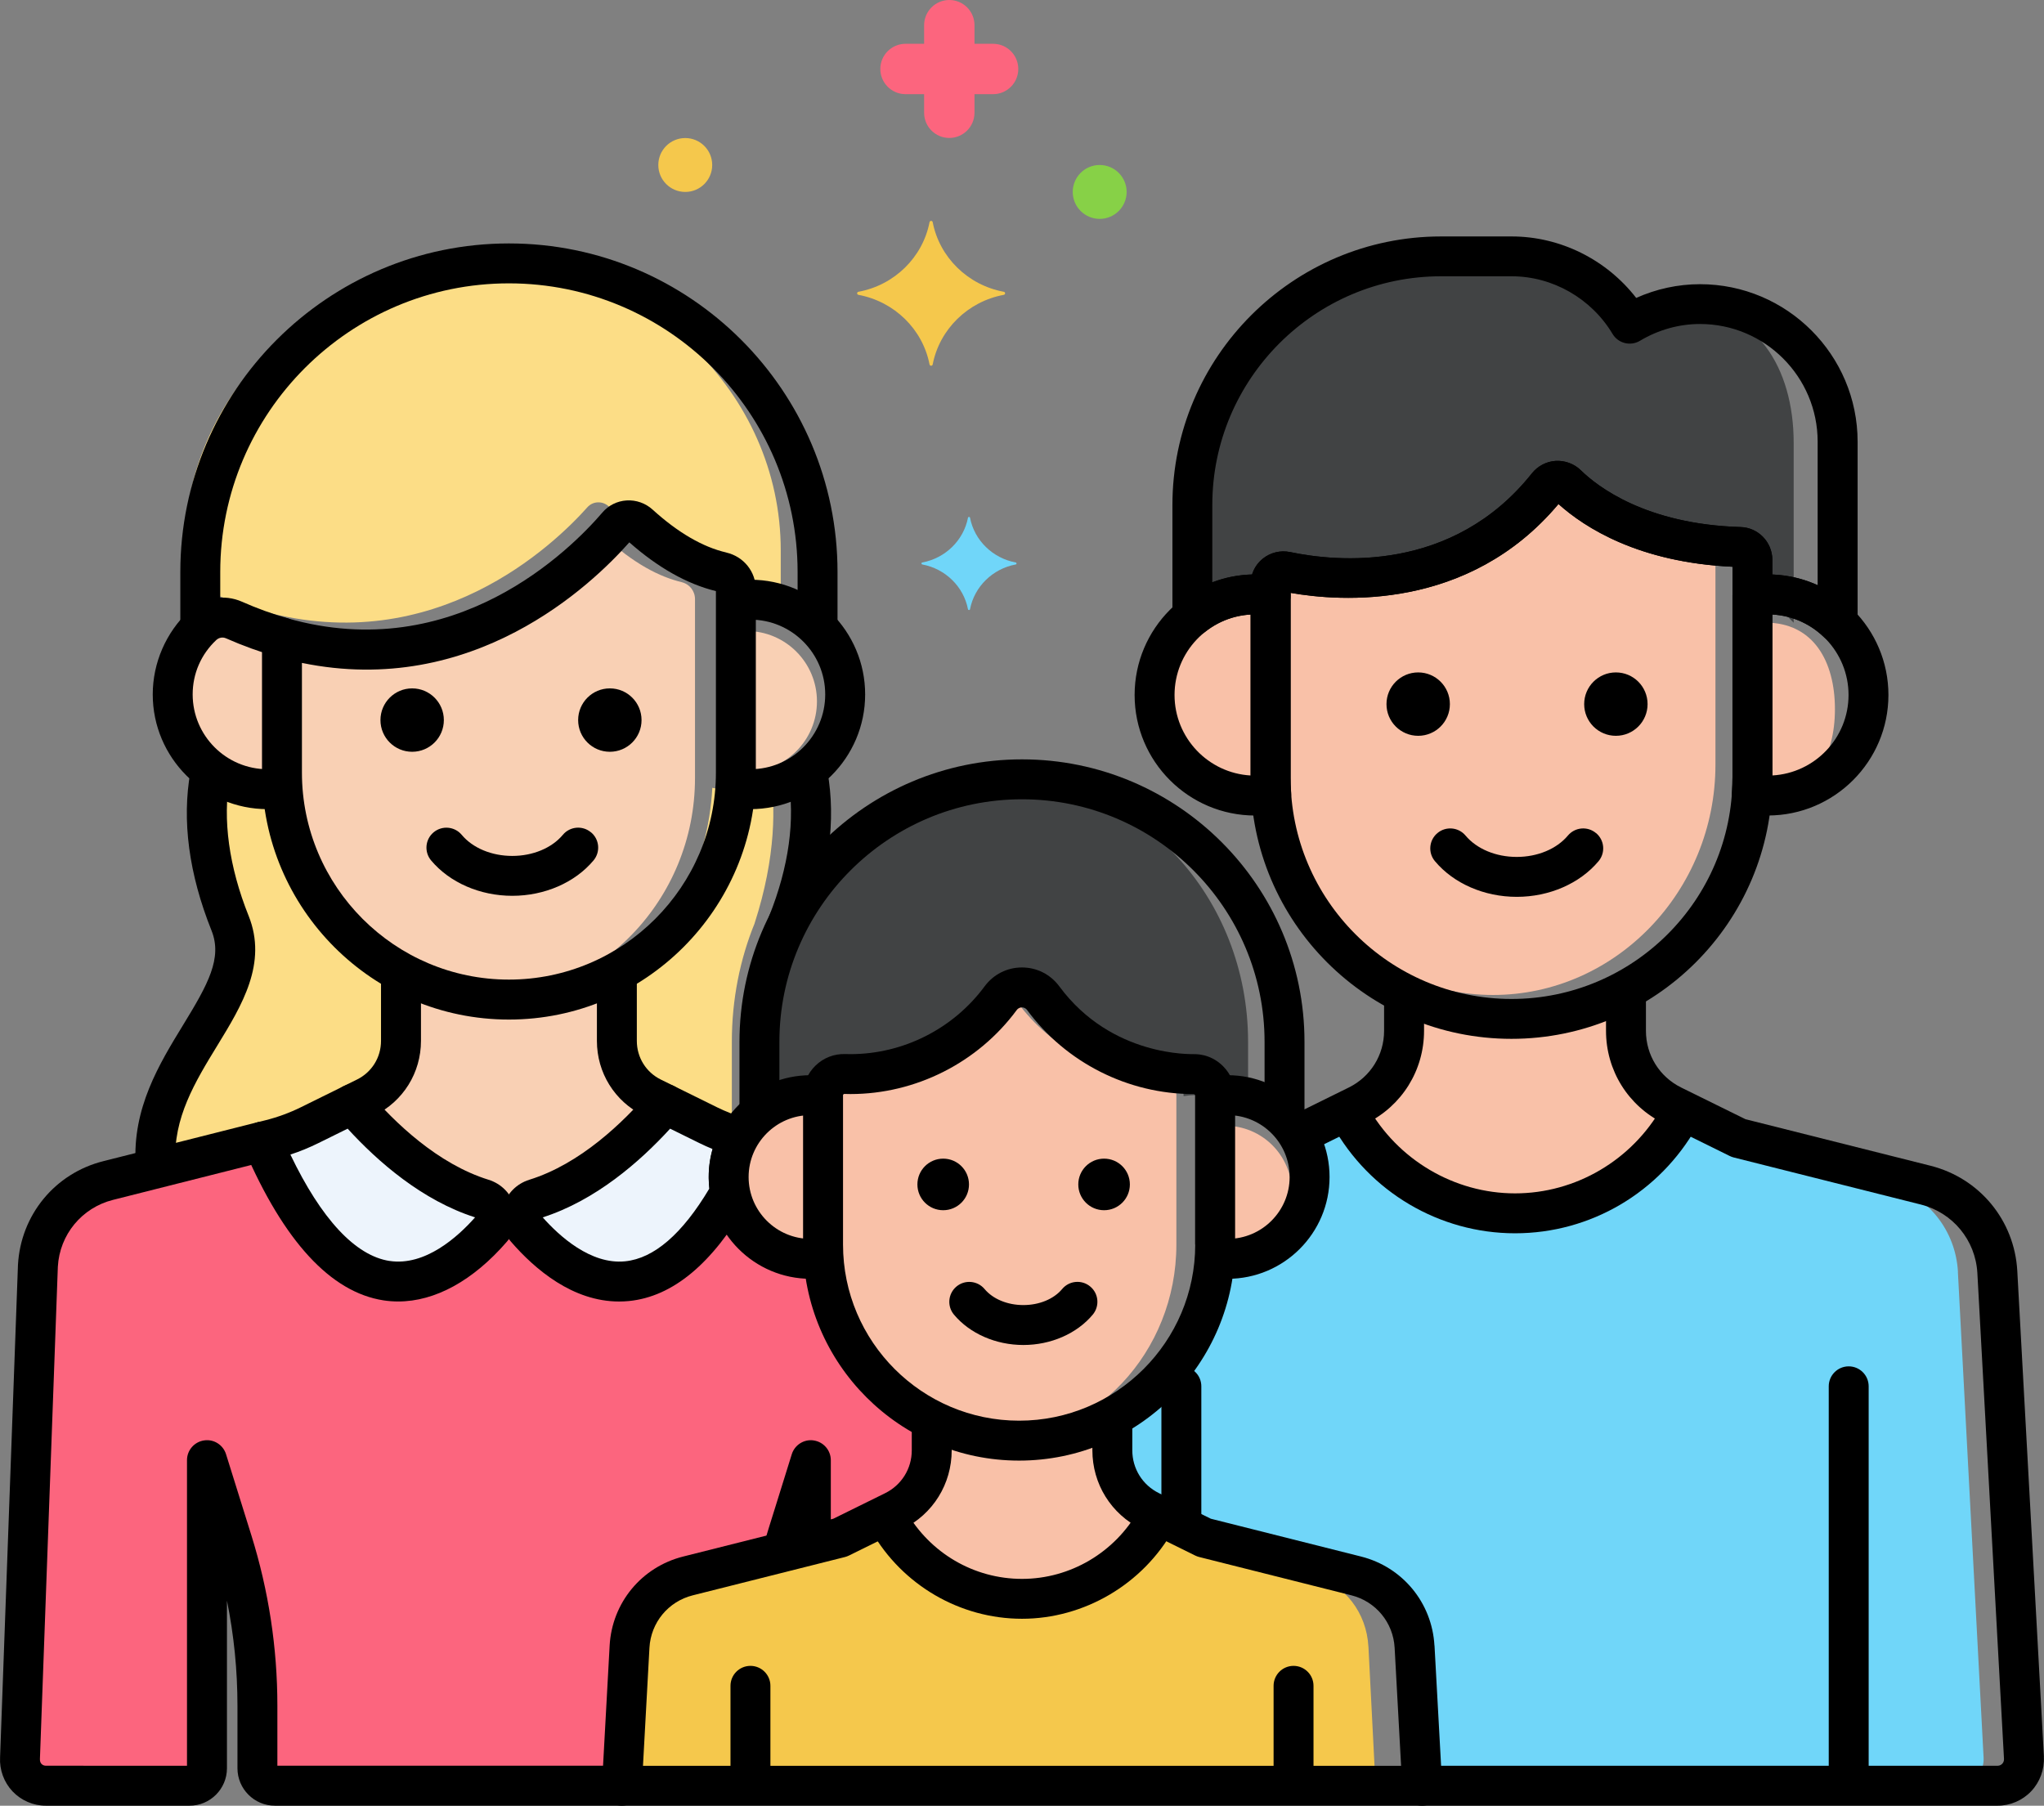 <?xml version="1.0" encoding="UTF-8"?>
<svg id="Layer_2" data-name="Layer 2" xmlns="http://www.w3.org/2000/svg" viewBox="0 0 512 452.33">
  <rect x="0" y="0" width="512" height="452.33" fill="#808080" stroke="none"/>
  <defs>
    <style>
      .cls-1, .cls-2, .cls-3, .cls-4, .cls-5, .cls-6, .cls-7, .cls-8, .cls-9, .cls-10 {
        stroke-width: 0px;
      }

      .cls-2 {
        fill: #f9d0b4;
      }

      .cls-3 {
        fill: #f9c1a8;
      }

      .cls-4 {
        fill: #87d147;
      }

      .cls-5 {
        fill: #70d6f9;
      }

      .cls-6 {
        fill: #414344;
      }

      .cls-7 {
        fill: #edf4fc;
      }

      .cls-8 {
        fill: #fc657e;
      }

      .cls-9 {
        fill: #fcdd86;
      }

      .cls-10 {
        fill: #f5c84c;
      }
    </style>
  </defs>
  <g id="Layer_1-2" data-name="Layer 1">
    <g id="Layer_66" data-name="Layer 66">
      <g>
        <path class="cls-9" d="m70.78,197.35c-1.24.2-2.5.33-3.79.33-5.3,0-10.18-1.76-14.13-4.7-1.76,8.6-1.93,21.5,4.78,38.28,7.62,19.05-21.09,34.88-18.56,61.44l28.66-7.24c3.4-.86,6.69-2.07,9.84-3.62l14.06-6.93c5.4-2.66,8.82-8.16,8.82-14.18v-17.24c-16.66-9.08-28.33-26.26-29.67-46.15h0Z"/>
        <path class="cls-8" d="m202.3,315.06c-11.37,1.83-21.4-5.84-23.4-16.35-20.88,36.64-42.08,19.51-51.11,9.08-.74-.86-1.07-1.87-1.09-2.87h-6.44c-.02,1-.35,2.01-1.09,2.87-9.94,11.49-34.61,31.1-57.39-21.83l-38.69,9.77c-9.89,2.49-17.02,11.12-17.58,21.31l-4.49,123.45c-.21,3.71,2.75,6.84,6.47,6.84h35.99c2.42,0,4.38-1.96,4.38-4.38v-77.17l6.36,20.36c4.16,13.31,6.27,27.18,6.27,41.12v15.68c0,2.42,1.96,4.38,4.38,4.38h86.91l1.91-34.85c.47-8.47,6.39-15.65,14.62-17.72l23.68-5.96c1.32-4.56,2.39-7.76,7.13-23.02v21.22l7.32-1.84,11.36-5.6c.48-.41,11.58-4,11.58-16.26v-7.63c-15.16-7.62-25.88-22.85-27.07-40.6h0Z"/>
        <path class="cls-7" d="m185.12,284.87c-6.33-1.89-9.36-3.99-18.47-8.32-7.35,8.61-18.82,19.48-32.59,23.75-3.24,1.01-4.49,4.92-2.27,7.49,9.03,10.44,30.22,27.57,51.11-9.08-.95-4.95-.05-9.77,2.22-13.83Z"/>
        <path class="cls-7" d="m120.91,300.3c-13.77-4.27-25.24-15.14-32.59-23.75l-10.74,5.3c-3.14,1.55-6.44,2.76-9.84,3.62l-1.95.49c22.78,52.93,47.45,33.32,57.39,21.83,2.22-2.57.97-6.48-2.27-7.49Z"/>
        <path class="cls-2" d="m159.34,274.92c-5.4-2.66-8.82-8.16-8.82-14.18v-17.24c-8.05,4.39-17.27,6.89-27.04,6.89s-18.99-2.5-27.04-6.89v17.24c0,6.02-3.42,11.51-8.82,14.18l-3.31,1.63c7.35,8.61,18.82,19.48,32.59,23.75,2.16.67,3.4,2.63,3.36,4.62h6.44c-.04-1.99,1.2-3.95,3.36-4.62,13.77-4.27,25.24-15.14,32.59-23.75l-3.31-1.63Z"/>
        <g>
          <path class="cls-1" d="m203.86,360.83c-2.44-.38-4.79,1.1-5.53,3.46-1.82,5.88-3.1,9.96-4.06,13.03-1.34,4.27-2.06,6.57-2.76,8.95-.78,2.65.73,5.43,3.38,6.21.47.14.95.21,1.42.21,1.74,0,3.38-.92,4.28-2.42.74.43,1.6.68,2.52.68,2.76,0,5-2.24,5-5v-20.17c0-2.47-1.81-4.57-4.25-4.94h0Z"/>
          <path class="cls-1" d="m155.77,442.32h-86.29v-15.06c0-14.47-2.19-28.8-6.5-42.62l-6.36-20.36c-.74-2.36-3.08-3.84-5.53-3.45-2.44.37-4.25,2.47-4.25,4.94v76.55H11.48c-.56,0-.91-.29-1.08-.46-.16-.17-.43-.54-.4-1.2l4.49-123.35c.45-8.04,6-14.77,13.82-16.74l38.69-9.77c2.68-.68,4.3-3.39,3.62-6.07-.68-2.68-3.4-4.29-6.07-3.62l-38.69,9.77c-12.08,3.04-20.66,13.44-21.36,25.98L.02,440.21c-.17,3.13.96,6.24,3.12,8.53,2.16,2.28,5.2,3.59,8.34,3.59h35.99c5.17,0,9.38-4.21,9.38-9.38v-41.98c1.75,8.64,2.63,17.45,2.63,26.3v15.68c0,5.17,4.21,9.38,9.38,9.38h86.91c2.76,0,5-2.24,5-5s-2.24-5-5-5h0Z"/>
        </g>
        <path class="cls-9" d="m192.88,192.98c-3.19,2.94-7.12,4.7-11.39,4.7-1.04,0-2.06-.13-3.06-.33-1.08,19.89-10.48,37.07-23.91,46.15v17.24c0,6.02,2.75,11.51,7.11,14.18l11.33,6.93c2,1.23,4.09,2.23,6.23,3.02,1.05-2.33,2.46-4.38,4.13-6.04,0,0,0,0,0,0v-17.85c0-10.69,2.07-20.77,5.71-29.69,0-.01,0-.02,0-.03,5.41-16.78,5.27-29.68,3.85-38.27h0Z"/>
        <path class="cls-2" d="m187.01,158.06c-.92,0-1.83.08-2.71.22v31.97c0,.95-.04,1.89-.11,2.83.92.15,1.86.25,2.82.25,9.74,0,17.63-7.89,17.63-17.63s-7.89-17.63-17.63-17.63h0Z"/>
        <path class="cls-2" d="m170.79,145.84c-5.44-1.3-12.04-4.55-19.61-11.65-1.5-1.4-3.81-1.29-5.12.3-8.18,9.86-37.2,39.79-79.43,27.37v33.05c0,30.52,24.18,55.49,53.73,55.49s53.73-24.97,53.73-55.49v-44.83c0-2.04-1.38-3.77-3.3-4.23h0Z"/>
        <path class="cls-2" d="m70.63,193.54v-33.86c-3.9-1.11-7.91-2.55-12.02-4.37-2.65-1.17-5.75-.63-7.86,1.35-4.61,4.32-7.5,10.46-7.5,17.28,0,13.11,10.63,23.74,23.74,23.74,1.29,0,2.55-.13,3.79-.33-.08-1.26-.14-2.53-.14-3.81h0Z"/>
        <path class="cls-9" d="m120.87,65.98c-41.08,0-74.7,32.36-74.7,71.91v12.99c.19-.18.36-.37.55-.55,2.04-1.84,5.03-2.35,7.6-1.26,3.97,1.69,7.85,3.03,11.62,4.06,43.17,11.84,72.84-16.68,81.21-26.08,1.35-1.51,3.7-1.62,5.24-.28,7.74,6.77,14.49,9.87,20.04,11.11,1.97.44,3.38,2.09,3.38,4.03v2.69c1.15-.17,2.32-.27,3.52-.27,6.35,0,12.09,2.48,16.24,6.49v-12.93c0-39.55-33.61-71.91-74.7-71.91h0Z"/>
        <path class="cls-1" d="m187.98,145.21c-.89,0-1.76.04-2.63.13-2.75.26-4.77,2.69-4.52,5.44.26,2.75,2.69,4.74,5.44,4.52.56-.05,1.13-.08,1.7-.08,10.33,0,18.74,8.4,18.74,18.74s-8.4,18.73-18.74,18.73c-.6,0-1.18-.04-1.76-.1-2.77-.29-5.21,1.69-5.51,4.43-.3,2.75,1.69,5.21,4.43,5.51.97.11,1.92.16,2.84.16,15.84,0,28.74-12.89,28.74-28.73,0-15.85-12.89-28.74-28.74-28.74h0Z"/>
        <path class="cls-1" d="m148.03,208.5c-2.12-1.78-5.27-1.5-7.04.62-2.77,3.31-7.51,5.29-12.67,5.29s-9.9-1.97-12.67-5.29c-1.77-2.11-4.92-2.39-7.04-.62-2.12,1.77-2.39,4.93-.62,7.04,4.65,5.55,12.25,8.86,20.34,8.86s15.69-3.31,20.34-8.86c1.77-2.12,1.5-5.27-.62-7.04Z"/>
        <path class="cls-1" d="m181.96,138.41c-5.93-1.37-12.16-5-18.51-10.77-1.76-1.6-4.13-2.43-6.49-2.28-2.38.15-4.54,1.23-6.08,3.04-7.91,9.23-36.97,38.42-78.88,26.48-1.51-.43-3.13-.13-4.38.82-1.25.95-1.99,2.42-1.99,3.99v33.86c0,34.11,27.75,61.85,61.85,61.85s61.85-27.75,61.85-61.85v-45.93c0-4.41-3.03-8.19-7.37-9.2h0Zm-2.63,55.13c0,28.59-23.26,51.85-51.85,51.85s-51.85-23.26-51.85-51.85v-27.48c42.83,8.82,72.51-19.45,82.01-30.2,7.21,6.36,14.51,10.46,21.69,12.21v45.48Z"/>
        <path class="cls-1" d="m56.59,159.89c4.2,1.85,8.46,3.4,12.68,4.6,2.65.76,5.42-.78,6.18-3.44s-.78-5.42-3.44-6.18c-3.77-1.07-7.6-2.46-11.37-4.13-4.49-1.99-9.71-1.09-13.3,2.28-5.77,5.41-9.08,13.04-9.08,20.93,0,15.85,12.89,28.74,28.74,28.74.8,0,1.59-.04,2.38-.11,2.75-.25,4.77-2.69,4.52-5.44-.25-2.75-2.69-4.79-5.44-4.52-.48.04-.96.07-1.46.07-10.33,0-18.74-8.4-18.74-18.74,0-5.21,2.1-10.05,5.92-13.63.66-.61,1.61-.79,2.42-.42h0Z"/>
        <path class="cls-1" d="m127.48,60.98c-45.38,0-82.31,36.92-82.31,82.31v12.79c0,2.76,2.24,5,5,5s5-2.24,5-5v-12.79c0-39.87,32.44-72.31,72.31-72.31s72.31,32.44,72.31,72.31v12.45c0,2.76,2.24,5,5,5s5-2.24,5-5v-12.45c0-45.38-36.92-82.31-82.31-82.31Z"/>
        <path class="cls-1" d="m207.27,193.32c-.48-2.72-3.08-4.54-5.8-4.04-2.72.48-4.53,3.08-4.05,5.8,1.81,10.19.18,22.06-4.73,34.33-.03.07-.05.14-.08.21-.89,2.52.35,5.31,2.86,6.31.61.24,1.24.36,1.86.36,1.98,0,3.86-1.19,4.64-3.14.01-.03.02-.06.04-.1,5.66-14.18,7.43-27.55,5.27-39.73h0Z"/>
        <path class="cls-1" d="m62.27,229.4c-4.91-12.28-6.55-24.16-4.73-34.34.49-2.72-1.32-5.32-4.04-5.8-2.72-.49-5.32,1.32-5.8,4.04-2.18,12.2-.4,25.6,5.29,39.82,2.76,6.91-.9,13.47-7.11,23.62-5.98,9.78-12.77,20.87-11.89,35.09.16,2.65,2.36,4.69,4.99,4.69.1,0,.21,0,.31-.01,2.76-.17,4.85-2.54,4.68-5.3-.68-11.07,4.97-20.32,10.44-29.26,6.21-10.15,12.63-20.64,7.86-32.56Z"/>
        <path class="cls-1" d="m189.75,283c-.57-1.4-1.75-2.47-3.2-2.91-2.42-.72-4.75-1.64-6.95-2.72l-10.74-5.3c-2.05-1.01-4.53-.5-6.01,1.24-6.8,7.96-17.57,18.28-30.27,22.22-3.18.99-5.63,3.47-6.54,6.65-.89,3.11-.15,6.43,1.97,8.88,6.04,6.97,15.48,14.97,27.07,14.97.81,0,1.63-.04,2.46-.12,10.97-1.08,20.96-9.39,29.7-24.72.59-1.04.79-2.25.57-3.41-.69-3.64-.12-7.25,1.67-10.46.74-1.32.84-2.91.27-4.31h0Zm-12.06,14.72c-6.78,11.39-13.88,17.53-21.13,18.24-8.6.86-16.48-6.34-20.62-11.01,13.21-4.23,24.29-13.88,31.92-22.22l7.32,3.61c1.08.53,2.19,1.03,3.31,1.49-.92,3.19-1.19,6.52-.8,9.89h0Z"/>
        <path class="cls-1" d="m128.92,302.18c-.91-3.18-3.35-5.66-6.54-6.65-12.7-3.94-23.47-14.26-30.27-22.22-1.49-1.74-3.96-2.25-6.01-1.24l-10.74,5.3c-2.82,1.39-5.79,2.48-8.85,3.25l-1.95.49c-1.42.36-2.61,1.32-3.26,2.63-.65,1.31-.69,2.84-.11,4.19,9.92,23.04,21.65,35.77,34.86,37.81,1.23.19,2.46.28,3.7.28,9.23,0,18.76-5.21,27.21-14.97,2.12-2.45,2.85-5.77,1.97-8.88Zm-31.35,13.69c-8.56-1.32-17.09-10.5-24.83-26.65,2.41-.79,4.76-1.76,7.03-2.88l7.31-3.61c7.62,8.34,18.7,17.99,31.92,22.22-4.31,4.87-12.5,12.28-21.44,10.91Z"/>
        <path class="cls-1" d="m168.87,272.07l-3.32-1.63c-3.72-1.83-6.03-5.54-6.03-9.69v-15.54c0-2.76-2.24-5-5-5s-5,2.24-5,5v15.54c0,7.98,4.45,15.13,11.6,18.66l3.31,1.63c.71.35,1.46.52,2.21.52,1.84,0,3.62-1.03,4.49-2.79,1.22-2.48.2-5.47-2.27-6.7Z"/>
        <path class="cls-1" d="m130.35,299.92h-5.74c-2.76,0-5,2.24-5,5s2.24,5,5,5h5.74c2.76,0,5-2.24,5-5s-2.24-5-5-5Z"/>
        <path class="cls-1" d="m100.44,240.32c-2.76,0-5,2.24-5,5v15.42c0,4.15-2.31,7.86-6.03,9.69l-3.31,1.63c-2.48,1.22-3.49,4.22-2.27,6.7.87,1.76,2.64,2.79,4.49,2.79.74,0,1.5-.17,2.21-.52l3.31-1.63c7.16-3.53,11.61-10.68,11.61-18.66v-15.42c0-2.76-2.24-5-5-5h0Z"/>
        <path class="cls-3" d="m429.68,139.21c-.03-1.64-1.3-2.99-2.88-3.03-23.14-.7-35.34-10.2-40.02-14.96-1.28-1.3-3.34-1.16-4.46.29-20.35,26.51-50.36,22.77-60.45,20.58-1.83-.4-3.59,1.03-3.59,2.98v46.46c0,31.74,25.07,57.71,55.71,57.71s55.71-25.97,55.71-57.71v-51.41c0-.3,0-.6,0-.9h0Z"/>
        <path class="cls-6" d="m421.05,76.68c-6.39,0-12.37,1.8-17.5,4.89-6-10.01-16.92-16.77-29.38-16.77h-17.59c-34.05,0-61.9,27.86-61.9,61.9v27.74c4.28-3.43,9.71-5.49,15.62-5.49,1.31,0,2.59.11,3.85.31v-2.88c0-2.02,1.9-3.5,3.87-3.09,10.86,2.27,43.18,6.16,65.08-21.38,1.2-1.51,3.42-1.65,4.8-.3,5.04,4.95,18.17,14.82,43.08,15.55,1.7.05,3.06,1.45,3.1,3.15,0,.31,0,.62,0,.94v8.02c1.26-.19,2.54-.31,3.85-.31,6.75,0,6.86,2.68,11.37,7.03v-45.04c0-18.84-9.42-34.26-28.26-34.26h0Z"/>
        <path class="cls-3" d="m442.27,155.98c-1.13,0-2.24.09-3.33.26v39.27c0,1.17-.05,2.33-.13,3.48,1.13.18,2.28.3,3.46.3,11.96,0,17.36-9.7,17.36-21.66s-5.4-21.66-17.36-21.66h0Z"/>
        <path class="cls-3" d="m318.28,194.89v-45.68c-1.26-.2-2.55-.31-3.87-.31-13.91,0-25.19,11.28-25.19,25.19s11.28,25.19,25.19,25.19c1.37,0,2.71-.14,4.02-.35-.09-1.34-.15-2.68-.15-4.04h0Z"/>
        <path class="cls-5" d="m490.45,318.64c-.56-10.41-7.58-19.22-17.33-21.77l-45.22-11.8-15.98-8.17c-6.87-3.51-11.22-10.76-11.22-18.7v-10.27c-8.24,4.65-17.67,7.3-27.67,7.3-9.32,0-18.14-2.31-25.97-6.4v9.37c0,7.94-4.35,15.19-11.22,18.7l-14.45,7.38c8.58,14.77-3.32,33.57-20.1,30.77h0c-1.11,17.19-10.85,32.03-24.74,39.87v8.36c0,12.25,10.72,15.86,11.17,16.26l10.96,5.6,36.8,9.6c7.93,2.07,13.65,9.25,14.1,17.71l1.84,34.85h139.07c3.67,0,6.58-3.19,6.38-6.99l-6.44-121.7Z"/>
        <path class="cls-3" d="m414.4,276.91c-6.9-3.51-11.27-10.76-11.27-18.7v-10.27c-8.28,4.65-17.75,7.3-27.79,7.3-9.36,0-18.22-2.31-26.09-6.4v9.37c0,7.94-4.37,15.19-11.27,18.7l-2.52,1.28c7.62,15.25,23.04,25.75,40.73,25.75s33.11-10.5,40.73-25.75l-2.52-1.28Z"/>
        <path class="cls-1" d="m443.95,140.1c-.09-4.4-3.59-7.95-7.97-8.07-23.72-.7-35.87-10.18-40-14.22-1.67-1.63-3.95-2.47-6.29-2.35-2.33.14-4.5,1.28-5.96,3.11-19.94,25.07-48.99,22.16-60.55,19.73-2.44-.5-4.95.1-6.89,1.67-1.92,1.56-3.02,3.87-3.03,6.38v48.54c0,36.03,29.31,65.34,65.34,65.34s65.34-29.31,65.34-65.34v-54.8Zm-9.99,54.8c0,30.52-24.83,55.34-55.34,55.34s-55.34-24.83-55.34-55.34v-46.39c12.33,2.18,44.52,4.66,67.1-22.25,6.64,5.96,20.19,14.63,43.59,15.71v52.93Z"/>
        <path class="cls-1" d="m425.84,71.19c-5.5,0-10.95,1.18-15.99,3.44-7.44-9.6-19.01-15.4-31.18-15.4h-17.7c-37.1,0-67.29,30.19-67.29,67.29v27.91c0,1.92,1.1,3.67,2.83,4.51,1.73.83,3.79.6,5.29-.6,3.62-2.9,7.98-4.43,12.6-4.43,1,0,2.04.08,3.11.25,1.44.22,2.91-.2,4.02-1.14,1.11-.95,1.75-2.34,1.75-3.8v-.71c12.33,2.18,44.52,4.65,67.1-22.25,6.64,5.96,20.19,14.63,43.59,15.71v7.25c0,1.46.64,2.85,1.75,3.8s2.57,1.36,4.02,1.14c1.06-.16,2.11-.25,3.11-.25,5.24,0,10.21,2.01,14,5.67.95.92,2.2,1.4,3.47,1.4.66,0,1.32-.13,1.95-.4,1.85-.79,3.04-2.6,3.04-4.6v-45.32c0-21.76-17.7-39.47-39.47-39.47h0Zm29.47,75.41c-3.54-1.61-7.38-2.53-11.35-2.68v-3.83c-.1-4.4-3.6-7.95-7.98-8.07-23.72-.7-35.87-10.18-40-14.22-1.67-1.63-3.95-2.47-6.29-2.35-2.33.14-4.5,1.28-5.96,3.11-19.94,25.07-48.99,22.16-60.55,19.73-2.44-.5-4.95.1-6.89,1.67-1.28,1.04-2.19,2.4-2.66,3.94-3.41.09-6.78.76-9.96,1.97v-19.37c0-31.59,25.7-57.29,57.29-57.29h17.7c10.25,0,19.93,5.53,25.27,14.44.68,1.14,1.79,1.96,3.07,2.28,1.29.32,2.65.12,3.79-.56,4.59-2.75,9.79-4.21,15.04-4.21,16.25,0,29.47,13.22,29.47,29.47v35.94Z"/>
        <path class="cls-1" d="m463.08,342.27c-2.76,0-5,2.24-5,5v98.5c0,2.76,2.24,5,5,5s5-2.24,5-5v-98.5c0-2.76-2.24-5-5-5Z"/>
        <path class="cls-1" d="m295.92,342.27c-2.76,0-5,2.24-5,5v34.22c0,2.76,2.24,5,5,5s5-2.24,5-5v-34.22c0-2.76-2.24-5-5-5Z"/>
        <path class="cls-1" d="m442.84,143.9c-1.51,0-3.07.12-4.64.37-2.44.38-4.24,2.47-4.24,4.94v45.68c0,1.1-.04,2.28-.14,3.71-.17,2.58,1.65,4.86,4.2,5.27,1.74.28,3.31.41,4.82.41,16.65,0,30.19-13.54,30.19-30.19s-13.55-30.2-30.2-30.2h0Zm1.13,50.36v-40.33c10.61.59,19.07,9.41,19.07,20.16,0,10.76-8.45,19.57-19.07,20.16Z"/>
        <path class="cls-1" d="m323.28,194.89v-45.68c0-2.47-1.8-4.56-4.24-4.94-1.57-.24-3.13-.37-4.64-.37-16.65,0-30.19,13.54-30.19,30.2s13.54,30.19,30.19,30.19c1.5,0,3.08-.13,4.82-.41,2.55-.41,4.37-2.7,4.2-5.27-.1-1.44-.14-2.61-.14-3.71h0Zm-10-.63c-10.61-.59-19.07-9.41-19.07-20.16s8.45-19.58,19.07-20.16v40.33Z"/>
        <g>
          <path class="cls-1" d="m351.7,245.26c-2.76,0-5,2.24-5,5v7.95c0,6.08-3.39,11.52-8.84,14.21l-14.26,7.03c-2.48,1.22-3.5,4.22-2.27,6.7.87,1.77,2.64,2.79,4.49,2.79.74,0,1.5-.17,2.21-.52l14.26-7.03c8.89-4.39,14.42-13.27,14.42-23.18v-7.95c0-2.76-2.24-5-5-5Z"/>
          <path class="cls-1" d="m511.98,440.06l-6.67-121.7c-.71-12.66-9.44-23.24-21.74-26.34l-46.35-11.66-16.09-7.93c-5.45-2.69-8.84-8.13-8.84-14.21v-8.22c0-2.76-2.24-5-5-5s-5,2.24-5,5v8.22c0,9.91,5.52,18.79,14.42,23.18l16.56,8.17c.32.16.65.28.99.37l46.86,11.79c8.03,2.02,13.73,8.93,14.19,17.19l6.67,121.7c.03.61-.26,1.01-.44,1.2-.18.19-.57.51-1.18.51h-144.15c-2.76,0-5,2.24-5,5s2.24,5,5,5h144.15c3.18,0,6.26-1.32,8.44-3.63,2.18-2.31,3.34-5.46,3.16-8.63h0Z"/>
        </g>
        <path class="cls-1" d="m423.14,275.39c-2.4-1.36-5.46-.5-6.81,1.9-7.53,13.35-21.64,21.65-36.83,21.65s-29.49-8.4-36.98-21.91c-1.34-2.42-4.38-3.29-6.8-1.95-2.42,1.34-3.29,4.38-1.95,6.8,9.25,16.69,26.78,27.06,45.73,27.06s36.25-10.25,45.54-26.74c1.36-2.4.51-5.45-1.9-6.81h0Z"/>
        <path class="cls-1" d="m399.78,208.69c-2.12-1.78-5.27-1.49-7.04.62-2.81,3.35-7.6,5.35-12.82,5.35s-10.01-2-12.82-5.35c-1.77-2.12-4.93-2.39-7.04-.62-2.12,1.77-2.4,4.93-.62,7.04,4.68,5.59,12.34,8.93,20.49,8.93s15.8-3.34,20.49-8.93c1.77-2.12,1.5-5.27-.62-7.04h0Z"/>
        <path class="cls-1" d="m404.76,168.44c-4.38,0-7.94,3.55-7.94,7.94s3.55,7.94,7.94,7.94,7.94-3.55,7.94-7.94-3.55-7.94-7.94-7.94Z"/>
        <path class="cls-1" d="m355.24,168.44c-4.38,0-7.94,3.55-7.94,7.94s3.55,7.94,7.94,7.94,7.94-3.55,7.94-7.94-3.56-7.94-7.94-7.94Z"/>
        <path class="cls-1" d="m152.76,172.44c-4.38,0-7.94,3.55-7.94,7.94s3.55,7.94,7.94,7.94,7.94-3.55,7.94-7.94-3.55-7.94-7.94-7.94Z"/>
        <path class="cls-1" d="m103.24,172.44c-4.38,0-7.94,3.55-7.94,7.94s3.55,7.94,7.94,7.94,7.94-3.55,7.94-7.94-3.56-7.94-7.94-7.94Z"/>
        <path class="cls-3" d="m289.6,269.06h-.05c-14.53,0-27.4-7.47-35.42-19-2.52-3.63-7.55-3.63-10.07,0-8.02,11.52-20.89,19-35.42,19-.46,0-.92,0-1.37-.02-2.8-.1-5.1,2.3-5.1,5.27v37.46c0,27.01,20.81,49.11,46.25,49.11s46.25-22.1,46.25-49.11v-37.43c0-2.96-2.29-5.28-5.08-5.28Z"/>
        <path class="cls-6" d="m251.43,195.22c-33.8,0-61.19,29.44-61.19,65.77v17.85c3.26-2.81,7.4-4.5,11.9-4.5,1,0,1.98.09,2.93.25v-.29c0-2.97,2.28-5.36,5.04-5.27.45.02.9.02,1.36.02,14.35,0,27.07-7.47,34.99-19,2.49-3.63,7.46-3.63,9.95,0,7.92,11.52,20.64,19,34.99,19h.05c2.75,0,5.02,2.32,5.02,5.28v.25c.96-.16,1.93-.25,2.93-.25,5.14,0,9.8,2.2,13.23,5.75v-19.11c0-36.32-27.39-65.76-61.19-65.76h0Z"/>
        <path class="cls-3" d="m306.93,282.01c-.87,0-1.73.07-2.56.2v30.22c0,.9-.04,1.79-.1,2.68.87.14,1.75.23,2.66.23,9.21,0,16.67-7.46,16.67-16.67,0-9.21-7.46-16.67-16.67-16.67Z"/>
        <path class="cls-3" d="m206.18,311.77v-37.18c-1.03-.16-2.08-.25-3.15-.25-11.32,0-20.5,9.18-20.5,20.5s9.18,20.5,20.5,20.5c1.12,0,2.21-.11,3.27-.29-.07-1.09-.12-2.18-.12-3.29h0Z"/>
        <path class="cls-10" d="m342.77,412.47c-.44-8.47-5.98-15.64-13.66-17.71l-35.64-9.6-12.6-6.65c-5.41-2.86-8.84-8.76-8.84-15.22v-8.36c-6.5,3.79-13.93,5.94-21.81,5.94-7.35,0-14.3-1.88-20.48-5.21v7.63c0,6.46-3.43,12.36-8.84,15.22l-12.6,6.65-35.64,9.6c-7.69,2.07-13.22,9.25-13.66,17.72l-1.78,34.85h187.34l-1.78-34.85Z"/>
        <path class="cls-3" d="m285.55,378.51c-5.96-2.86-9.74-8.76-9.74-15.22v-8.36c-7.16,3.79-15.35,5.94-24.03,5.94-8.09,0-15.76-1.88-22.56-5.21v7.63c0,6.46-3.78,12.36-9.74,15.22l-2.18,1.04c6.59,12.41,19.92,20.96,35.21,20.96s28.63-8.54,35.21-20.96l-2.18-1.04Z"/>
        <path class="cls-1" d="m324.02,417.3c-2.76,0-5,2.24-5,5v24.5c0,2.76,2.24,5,5,5s5-2.24,5-5v-24.5c0-2.76-2.24-5-5-5Z"/>
        <path class="cls-1" d="m187.98,417.3c-2.76,0-5,2.24-5,5v24.5c0,2.76,2.24,5,5,5s5-2.24,5-5v-24.5c0-2.76-2.24-5-5-5Z"/>
        <path class="cls-1" d="m307.54,269.34c-.94,0-1.91.06-2.88.17-2.74.32-4.71,2.8-4.39,5.54s2.78,4.71,5.54,4.39c.57-.07,1.14-.1,1.73-.1,8.55,0,15.5,6.96,15.5,15.5s-6.95,15.5-15.5,15.5c-.54,0-1.1-.04-1.72-.11-2.74-.36-5.24,1.6-5.58,4.34-.34,2.74,1.6,5.24,4.34,5.58,1.03.13,2,.19,2.96.19,14.06,0,25.5-11.44,25.5-25.5s-11.44-25.5-25.5-25.5h0Z"/>
        <path class="cls-1" d="m209.88,314.74c-.28-2.75-2.72-4.76-5.48-4.47-.45.04-.91.07-1.38.07-8.55,0-15.5-6.96-15.5-15.5s6.95-15.5,15.5-15.5c.41,0,.82.02,1.23.05,2.76.23,5.17-1.8,5.41-4.55s-1.8-5.17-4.55-5.41c-.69-.06-1.38-.09-2.08-.09-14.06,0-25.5,11.44-25.5,25.5s11.44,25.5,25.5,25.5c.8,0,1.6-.04,2.38-.13,2.75-.28,4.75-2.73,4.47-5.48Z"/>
        <path class="cls-1" d="m359.31,412.2c-.6-10.71-7.99-19.67-18.39-22.29l-37.62-9.47-13-6.41c-4.12-2.03-6.67-6.14-6.67-10.73v-6.72c0-2.76-2.24-5-5-5s-5,2.24-5,5v6.72c0,8.43,4.69,15.97,12.25,19.7l13.48,6.65c.32.16.65.28.99.37l38.14,9.6c6.14,1.54,10.5,6.83,10.85,13.14l1.62,29.58h-189.9l1.62-29.57c.35-6.32,4.71-11.6,10.85-13.14l38.14-9.6c.34-.09.67-.21.99-.37l13.48-6.65c7.56-3.72,12.25-11.27,12.25-19.7v-5.89c0-2.76-2.24-5-5-5s-5,2.24-5,5v5.89c0,4.59-2.56,8.7-6.67,10.73l-13,6.41-37.62,9.47c-10.4,2.62-17.79,11.58-18.39,22.29l-1.91,34.85c-.08,1.37.42,2.71,1.36,3.71s2.26,1.56,3.63,1.56h200.46c1.37,0,2.69-.56,3.63-1.56s1.44-2.34,1.36-3.71l-1.91-34.86Z"/>
        <path class="cls-1" d="m292.04,376.31c-2.41-1.35-5.46-.48-6.8,1.93-5.94,10.65-17.15,17.27-29.23,17.27s-23.05-6.48-29.04-16.92c-1.37-2.4-4.43-3.23-6.83-1.85-2.4,1.37-3.22,4.43-1.85,6.82,7.77,13.54,22.22,21.94,37.71,21.94s30.26-8.58,37.97-22.4c1.34-2.41.48-5.46-1.93-6.8h0Z"/>
        <path class="cls-1" d="m273.1,322.28c-2.12-1.78-5.27-1.5-7.04.62-2.11,2.52-5.74,4.02-9.72,4.02s-7.61-1.5-9.72-4.02c-1.77-2.11-4.93-2.39-7.04-.62-2.12,1.78-2.39,4.93-.62,7.04,3.99,4.76,10.49,7.6,17.38,7.6s13.4-2.84,17.38-7.6c1.77-2.12,1.5-5.27-.62-7.04Z"/>
        <path class="cls-1" d="m276.56,290.24c-3.57,0-6.46,2.89-6.46,6.46s2.89,6.46,6.46,6.46,6.46-2.89,6.46-6.46c0-3.57-2.89-6.46-6.46-6.46Z"/>
        <path class="cls-1" d="m236.26,290.24c-3.57,0-6.46,2.89-6.46,6.46s2.89,6.46,6.46,6.46,6.46-2.89,6.46-6.46c0-3.57-2.89-6.46-6.46-6.46Z"/>
        <path class="cls-1" d="m306.39,267.1c-3.35-3.35-7.19-3-7.4-3.04-.21-.05-20.45.87-33.63-16.96-2.23-3.02-5.64-4.75-9.37-4.75s-7.14,1.73-9.37,4.75c-7.85,10.62-20.4,16.96-33.58,16.96-.43,0-.87,0-1.3-.02-2.78-.09-5.44.93-7.45,2.88-2.02,1.95-3.13,4.58-3.13,7.39v37.46c0,29.83,24.27,54.11,54.11,54.11s54.11-24.27,54.11-54.11v-37.43c0-2.73-1.07-5.3-3-7.24h0Zm-7,44.67c0,24.32-19.79,44.11-44.11,44.11s-44.11-19.79-44.11-44.11v-37.47s0-.12.25-.27c.54.02,1.08.03,1.62.03,16.34,0,31.9-7.86,41.62-21.02.44-.6,1.02-.69,1.32-.69s.88.09,1.32.69c9.72,13.16,25.28,21.02,41.62,21.02h.06c.16,0,.26.06.38.28v37.43Z"/>
        <path class="cls-1" d="m256,190.22c-39.02,0-70.77,31.74-70.77,70.76v16.84c0,2.76,2.24,5,5,5s5-2.24,5-5v-16.84c0-33.51,27.26-60.76,60.77-60.76s60.76,27.26,60.76,60.76v17.09c0,2.76,2.24,5,5,5s5-2.24,5-5v-17.09c0-39.02-31.74-70.76-70.76-70.76h0Z"/>
        <path class="cls-10" d="m251.43,73.09c-9-1.67-16.09-8.62-17.8-17.43-.09-.44-.7-.44-.79,0-1.71,8.81-8.8,15.76-17.8,17.43-.45.08-.45.69,0,.77,9,1.68,16.09,8.62,17.8,17.43.09.44.7.44.79,0,1.71-8.81,8.8-15.76,17.8-17.43.45-.08.45-.69,0-.77Z"/>
        <path class="cls-5" d="m254.42,140.9c-5.78-1.08-10.34-5.54-11.44-11.21-.06-.28-.45-.28-.51,0-1.1,5.67-5.66,10.13-11.44,11.21-.29.05-.29.44,0,.5,5.78,1.08,10.34,5.54,11.44,11.21.06.28.45.28.51,0,1.1-5.67,5.66-10.13,11.44-11.21.29-.05.29-.44,0-.5Z"/>
        <path class="cls-8" d="m248.76,10.97h-4.66v-4.66c0-3.49-2.83-6.31-6.31-6.31s-6.31,2.83-6.31,6.31v4.66h-4.66c-3.49,0-6.31,2.83-6.31,6.31s2.83,6.31,6.31,6.31h4.66v4.66c0,3.49,2.83,6.31,6.31,6.31s6.31-2.83,6.31-6.31v-4.66h4.66c3.49,0,6.31-2.83,6.31-6.31,0-3.49-2.83-6.31-6.31-6.31Z"/>
        <circle class="cls-4" cx="275.46" cy="48.08" r="6.75"/>
        <path class="cls-10" d="m171.65,34.58c-3.73,0-6.75,3.02-6.75,6.75s3.02,6.75,6.75,6.75,6.75-3.02,6.75-6.75-3.02-6.75-6.75-6.75Z"/>
      </g>
    </g>
  </g>
</svg>